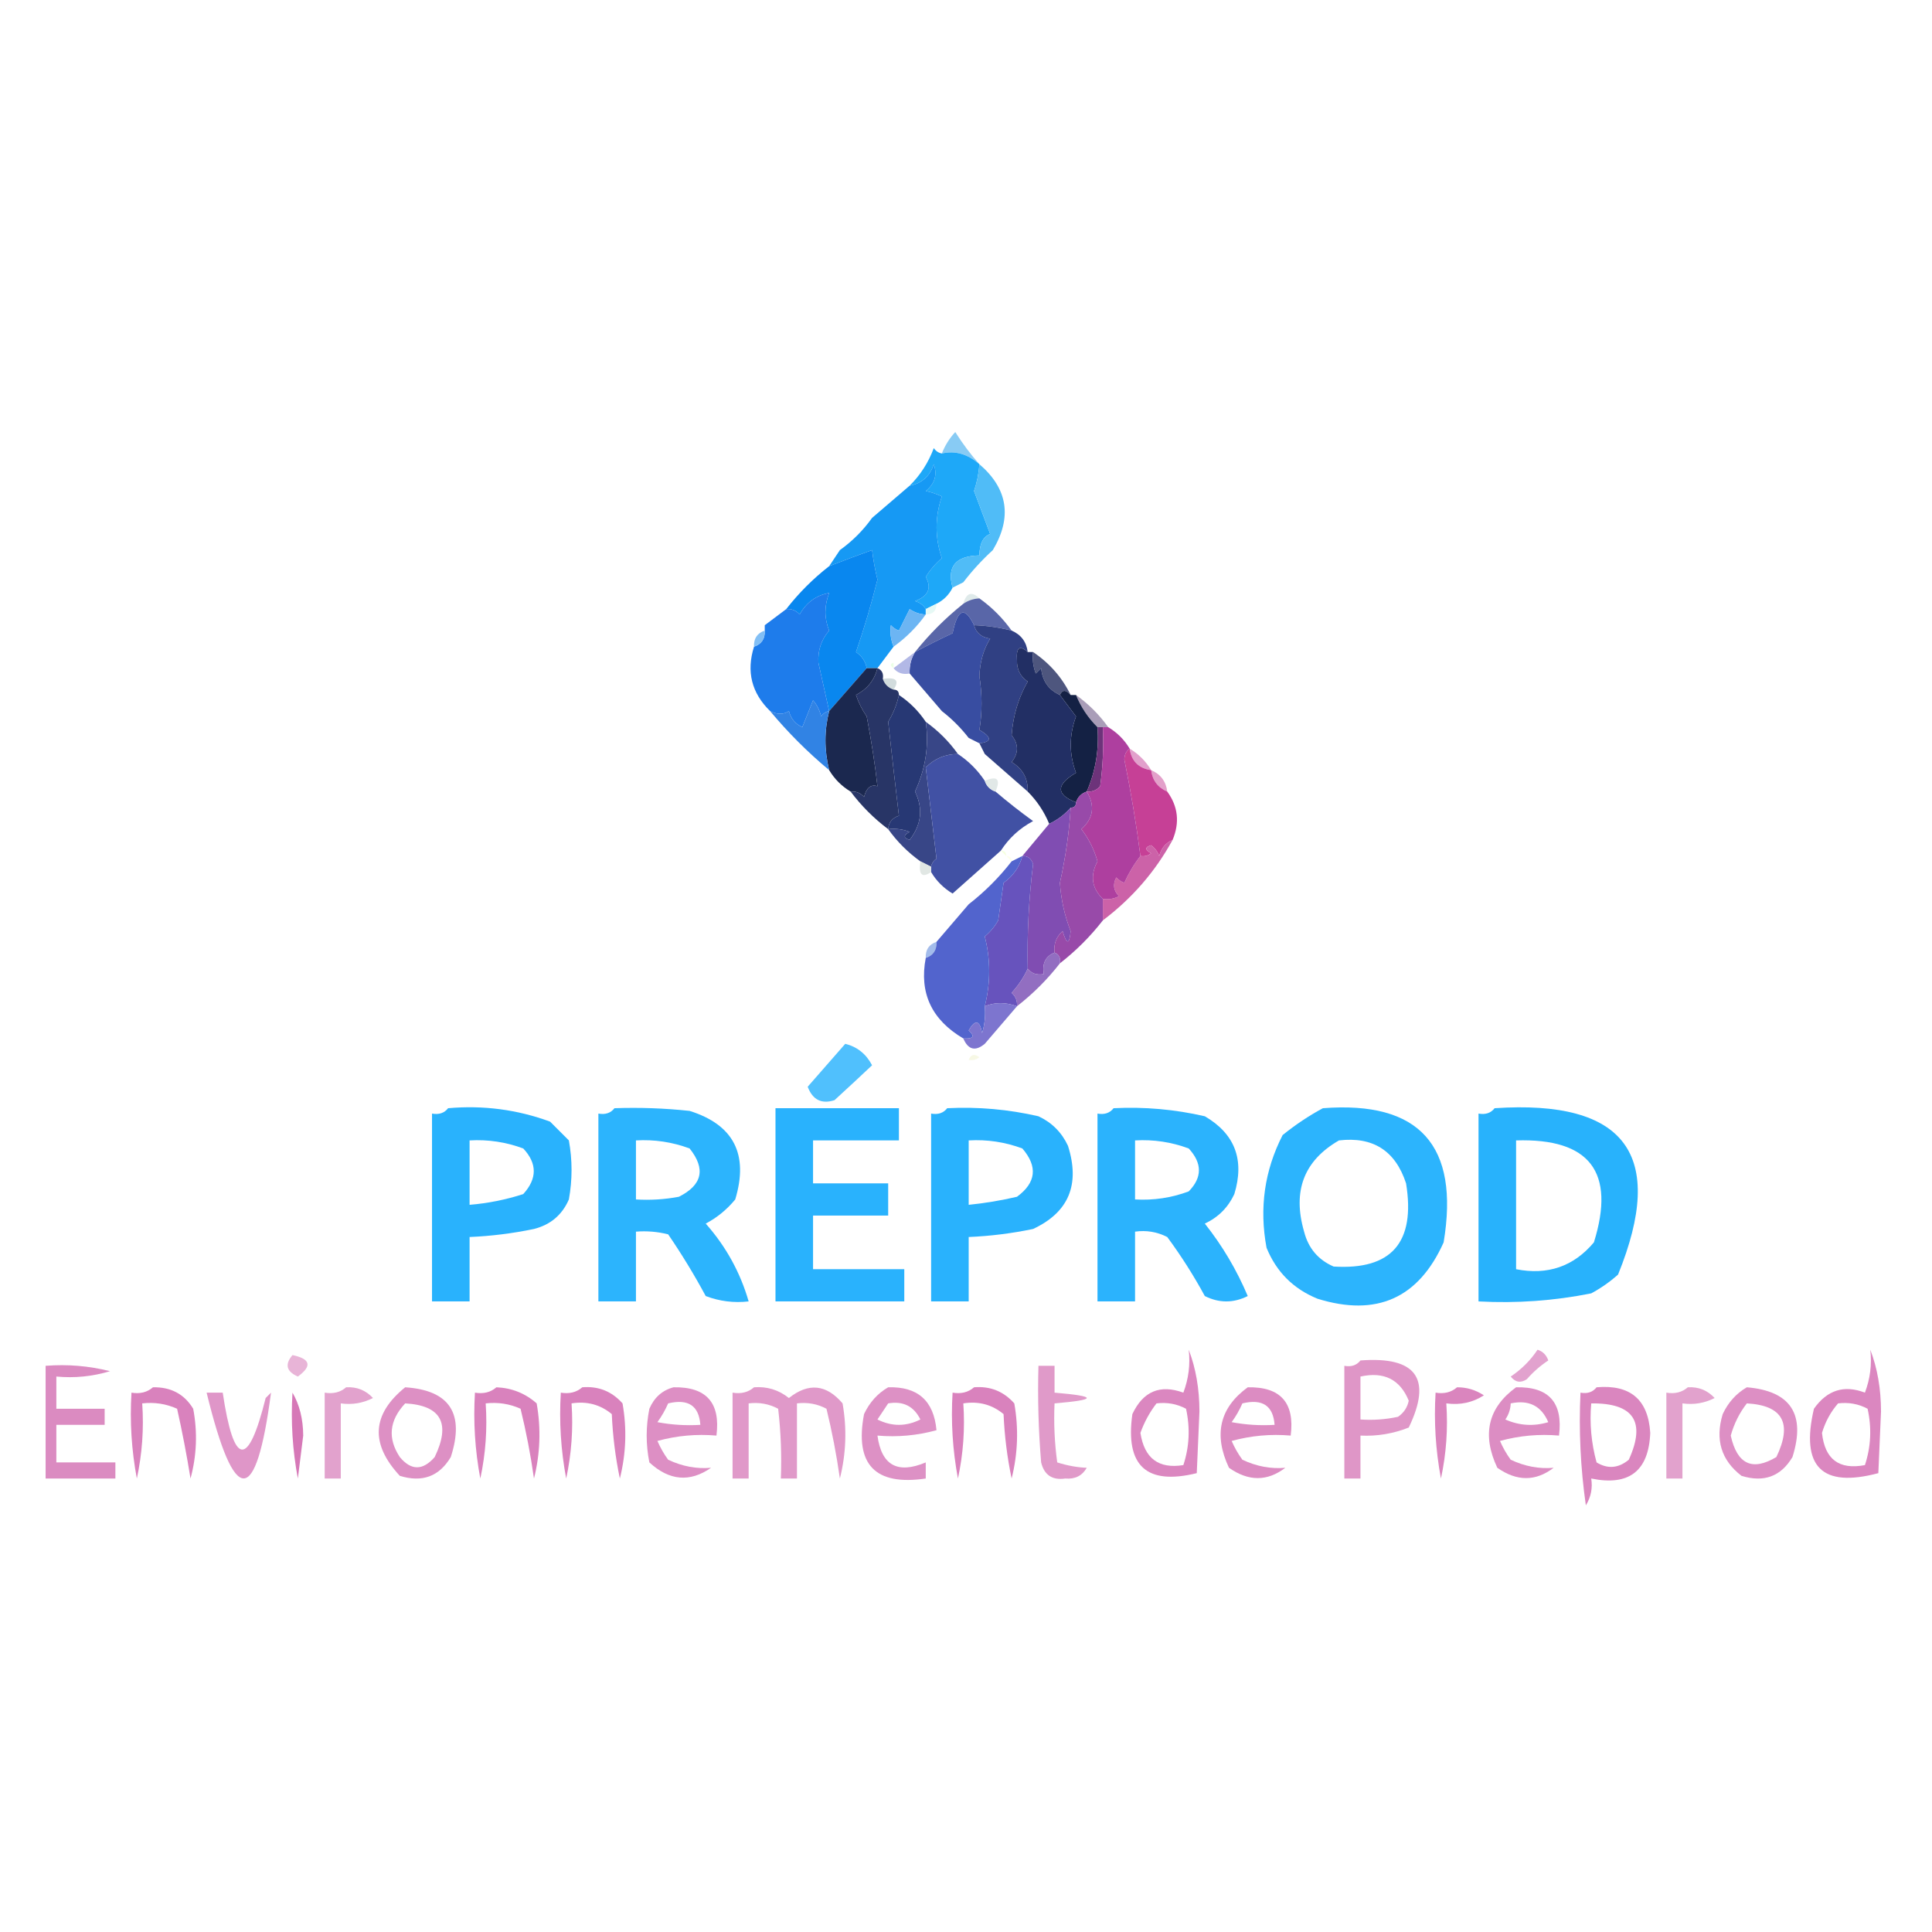 <?xml version="1.0" encoding="UTF-8"?>
<!DOCTYPE svg PUBLIC "-//W3C//DTD SVG 1.1//EN" "http://www.w3.org/Graphics/SVG/1.1/DTD/svg11.dtd">
<svg xmlns="http://www.w3.org/2000/svg" version="1.1" width="360px" height="360px" style="shape-rendering:geometricPrecision; text-rendering:geometricPrecision; image-rendering:optimizeQuality; fill-rule:evenodd; clip-rule:evenodd" xmlns:xlink="http://www.w3.org/1999/xlink">
<g><path style="opacity:1" fill="#88cbf4" d="M 182.5,86.5 C 180.304,84.591 177.97,83.925 175.5,84.5C 176.072,83.027 176.905,81.693 178,80.5C 179.388,82.702 180.888,84.702 182.5,86.5 Z"/></g>
<g><path style="opacity:1" fill="#1ea8f8" d="M 175.5,84.5 C 177.97,83.925 180.304,84.591 182.5,86.5C 182.38,88.199 182.046,89.865 181.5,91.5C 182.5,94.167 183.5,96.833 184.5,99.5C 183.176,100.006 182.509,101.339 182.5,103.5C 178.07,103.573 176.403,105.573 177.5,109.5C 176.833,110.833 175.833,111.833 174.5,112.5C 173.833,112.833 173.167,113.167 172.5,113.5C 172.082,112.778 171.416,112.278 170.5,112C 172.98,111.085 173.647,109.585 172.5,107.5C 173.313,106.186 174.313,105.019 175.5,104C 174.194,100.198 174.194,96.365 175.5,92.5C 174.397,92.002 173.397,91.669 172.5,91.5C 174.184,90.146 174.684,88.479 174,86.5C 173.252,88.751 171.752,90.084 169.5,90.5C 171.488,88.535 172.988,86.202 174,83.5C 174.383,84.056 174.883,84.389 175.5,84.5 Z"/></g>
<g><path style="opacity:1" fill="#e1f8fe" d="M 162.5,96.5 C 161.833,95.167 161.833,95.167 162.5,96.5 Z"/></g>
<g><path style="opacity:1" fill="#1699f4" d="M 172.5,113.5 C 172.5,113.833 172.5,114.167 172.5,114.5C 171.417,114.461 170.417,114.127 169.5,113.5C 168.833,114.833 168.167,116.167 167.5,117.5C 166.914,117.291 166.414,116.957 166,116.5C 165.805,117.819 165.972,119.153 166.5,120.5C 165.5,121.833 164.5,123.167 163.5,124.5C 162.833,124.5 162.167,124.5 161.5,124.5C 161.279,123.265 160.612,122.265 159.5,121.5C 161.016,117.112 162.349,112.612 163.5,108C 163.057,106.175 162.723,104.342 162.5,102.5C 159.86,103.448 157.193,104.448 154.5,105.5C 155.167,104.5 155.833,103.5 156.5,102.5C 158.833,100.833 160.833,98.833 162.5,96.5C 164.833,94.5 167.167,92.5 169.5,90.5C 171.752,90.084 173.252,88.751 174,86.5C 174.684,88.479 174.184,90.146 172.5,91.5C 173.397,91.669 174.397,92.002 175.5,92.5C 174.194,96.365 174.194,100.198 175.5,104C 174.313,105.019 173.313,106.186 172.5,107.5C 173.647,109.585 172.98,111.085 170.5,112C 171.416,112.278 172.082,112.778 172.5,113.5 Z"/></g>
<g><path style="opacity:1" fill="#50bcf7" d="M 182.5,86.5 C 187.803,91.065 188.637,96.398 185,102.5C 182.96,104.37 181.127,106.37 179.5,108.5C 178.833,108.833 178.167,109.167 177.5,109.5C 176.403,105.573 178.07,103.573 182.5,103.5C 182.509,101.339 183.176,100.006 184.5,99.5C 183.5,96.833 182.5,94.167 181.5,91.5C 182.046,89.865 182.38,88.199 182.5,86.5 Z"/></g>
<g><path style="opacity:1" fill="#e3fcfe" d="M 156.5,102.5 C 155.833,101.167 155.833,101.167 156.5,102.5 Z"/></g>
<g><path style="opacity:1" fill="#eeffe7" d="M 186.5,105.5 C 187.833,106.167 187.833,106.167 186.5,105.5 Z"/></g>
<g><path style="opacity:1" fill="#f4ffe8" d="M 179.5,108.5 C 180.833,109.167 180.833,109.167 179.5,108.5 Z"/></g>
<g><path style="opacity:1" fill="#dfeaea" d="M 182.5,111.5 C 181.391,111.557 180.391,111.89 179.5,112.5C 180.053,110.448 181.053,110.115 182.5,111.5 Z"/></g>
<g><path style="opacity:1" fill="#f2ffec" d="M 184.5,110.5 C 185.833,111.167 185.833,111.167 184.5,110.5 Z"/></g>
<g><path style="opacity:1" fill="#0987ef" d="M 161.5,124.5 C 159.138,127.192 156.804,129.859 154.5,132.5C 153.846,129.506 153.179,126.506 152.5,123.5C 152.365,121.192 153.031,119.192 154.5,117.5C 153.58,115.214 153.58,112.881 154.5,110.5C 152.09,110.921 150.257,112.254 149,114.5C 148.329,113.748 147.496,113.414 146.5,113.5C 148.833,110.5 151.5,107.833 154.5,105.5C 157.193,104.448 159.86,103.448 162.5,102.5C 162.723,104.342 163.057,106.175 163.5,108C 162.349,112.612 161.016,117.112 159.5,121.5C 160.612,122.265 161.279,123.265 161.5,124.5 Z"/></g>
<g><path style="opacity:1" fill="#e6f9f5" d="M 174.5,112.5 C 174.5,113.833 173.833,114.5 172.5,114.5C 172.5,114.167 172.5,113.833 172.5,113.5C 173.167,113.167 173.833,112.833 174.5,112.5 Z"/></g>
<g><path style="opacity:1" fill="#5966a8" d="M 182.5,111.5 C 184.833,113.167 186.833,115.167 188.5,117.5C 186.122,116.906 183.789,116.573 181.5,116.5C 179.768,112.919 178.435,113.419 177.5,118C 175.067,119.13 172.734,120.296 170.5,121.5C 173.167,118.167 176.167,115.167 179.5,112.5C 180.391,111.89 181.391,111.557 182.5,111.5 Z"/></g>
<g><path style="opacity:1" fill="#fdfdea" d="M 142.5,116.5 C 141.833,115.167 141.833,115.167 142.5,116.5 Z"/></g>
<g><path style="opacity:1" fill="#6cb5f3" d="M 172.5,114.5 C 170.833,116.833 168.833,118.833 166.5,120.5C 165.972,119.153 165.805,117.819 166,116.5C 166.414,116.957 166.914,117.291 167.5,117.5C 168.167,116.167 168.833,114.833 169.5,113.5C 170.417,114.127 171.417,114.461 172.5,114.5 Z"/></g>
<g><path style="opacity:1" fill="#1e7ceb" d="M 154.5,132.5 C 153.883,132.611 153.383,132.944 153,133.5C 152.751,132.376 152.251,131.376 151.5,130.5C 150.833,132.167 150.167,133.833 149.5,135.5C 148.201,134.91 147.368,133.91 147,132.5C 146.014,133.171 144.847,133.171 143.5,132.5C 140.043,129.127 139.043,125.127 140.5,120.5C 141.906,120.027 142.573,119.027 142.5,117.5C 142.5,117.167 142.5,116.833 142.5,116.5C 143.833,115.5 145.167,114.5 146.5,113.5C 147.496,113.414 148.329,113.748 149,114.5C 150.257,112.254 152.09,110.921 154.5,110.5C 153.58,112.881 153.58,115.214 154.5,117.5C 153.031,119.192 152.365,121.192 152.5,123.5C 153.179,126.506 153.846,129.506 154.5,132.5 Z"/></g>
<g><path style="opacity:1" fill="#82bff5" d="M 142.5,117.5 C 142.573,119.027 141.906,120.027 140.5,120.5C 140.427,118.973 141.094,117.973 142.5,117.5 Z"/></g>
<g><path style="opacity:1" fill="#384da1" d="M 181.5,116.5 C 181.881,117.931 182.881,118.764 184.5,119C 183.248,121.041 182.581,123.375 182.5,126C 183.031,129.453 183.031,132.787 182.5,136C 184.842,137.392 184.842,138.225 182.5,138.5C 181.833,138.167 181.167,137.833 180.5,137.5C 179.027,135.605 177.36,133.939 175.5,132.5C 173.448,130.122 171.448,127.789 169.5,125.5C 169.433,124.041 169.766,122.708 170.5,121.5C 172.734,120.296 175.067,119.13 177.5,118C 178.435,113.419 179.768,112.919 181.5,116.5 Z"/></g>
<g><path style="opacity:1" fill="#304083" d="M 181.5,116.5 C 183.789,116.573 186.122,116.906 188.5,117.5C 190.262,118.262 191.262,119.596 191.5,121.5C 189.991,120.141 189.324,120.641 189.5,123C 189.439,124.711 190.106,126.044 191.5,127C 189.774,130.008 188.774,133.341 188.5,137C 189.833,138.667 189.833,140.333 188.5,142C 190.576,143.244 191.576,145.077 191.5,147.5C 188.833,145.167 186.167,142.833 183.5,140.5C 183.167,139.833 182.833,139.167 182.5,138.5C 184.842,138.225 184.842,137.392 182.5,136C 183.031,132.787 183.031,129.453 182.5,126C 182.581,123.375 183.248,121.041 184.5,119C 182.881,118.764 181.881,117.931 181.5,116.5 Z"/></g>
<g><path style="opacity:1" fill="#f3fdeb" d="M 166.5,122.5 C 167.833,123.167 167.833,123.167 166.5,122.5 Z"/></g>
<g><path style="opacity:1" fill="#ebffe6" d="M 166.5,123.5 C 166.5,123.833 166.5,124.167 166.5,124.5C 165.83,124.019 165.83,123.685 166.5,123.5 Z"/></g>
<g><path style="opacity:1" fill="#b2b8e6" d="M 170.5,121.5 C 169.766,122.708 169.433,124.041 169.5,125.5C 168.209,125.737 167.209,125.404 166.5,124.5C 167.833,123.5 169.167,122.5 170.5,121.5 Z"/></g>
<g><path style="opacity:1" fill="#d2dcdd" d="M 164.5,126.5 C 166.993,126.131 167.66,126.797 166.5,128.5C 165.5,128.167 164.833,127.5 164.5,126.5 Z"/></g>
<g><path style="opacity:1" fill="#4e567e" d="M 192.5,121.5 C 195.573,123.569 197.906,126.236 199.5,129.5C 198.604,128.494 197.938,128.494 197.5,129.5C 195.39,128.547 194.223,126.881 194,124.5C 193.667,124.833 193.333,125.167 193,125.5C 192.51,124.207 192.343,122.873 192.5,121.5 Z"/></g>
<g><path style="opacity:1" fill="#1b284f" d="M 161.5,124.5 C 162.167,124.5 162.833,124.5 163.5,124.5C 162.945,126.729 161.611,128.395 159.5,129.5C 159.977,130.931 160.643,132.264 161.5,133.5C 162.378,138.105 163.045,142.438 163.5,146.5C 162.282,146.109 161.448,146.776 161,148.5C 160.329,147.748 159.496,147.414 158.5,147.5C 156.833,146.5 155.5,145.167 154.5,143.5C 153.582,139.788 153.582,136.122 154.5,132.5C 156.804,129.859 159.138,127.192 161.5,124.5 Z"/></g>
<g><path style="opacity:1" fill="#a99db8" d="M 200.5,129.5 C 202.833,131.167 204.833,133.167 206.5,135.5C 206.167,135.5 205.833,135.5 205.5,135.5C 205.167,135.5 204.833,135.5 204.5,135.5C 202.748,133.754 201.415,131.754 200.5,129.5 Z"/></g>
<g><path style="opacity:1" fill="#ecf6e0" d="M 175.5,132.5 C 174.833,133.167 174.833,133.167 175.5,132.5 Z"/></g>
<g><path style="opacity:1" fill="#3183e4" d="M 154.5,132.5 C 153.582,136.122 153.582,139.788 154.5,143.5C 150.5,140.167 146.833,136.5 143.5,132.5C 144.847,133.171 146.014,133.171 147,132.5C 147.368,133.91 148.201,134.91 149.5,135.5C 150.167,133.833 150.833,132.167 151.5,130.5C 152.251,131.376 152.751,132.376 153,133.5C 153.383,132.944 153.883,132.611 154.5,132.5 Z"/></g>
<g><path style="opacity:1" fill="#283566" d="M 163.5,124.5 C 164.338,124.842 164.672,125.508 164.5,126.5C 164.833,127.5 165.5,128.167 166.5,128.5C 167.167,128.5 167.5,128.833 167.5,129.5C 167.123,131.258 166.456,132.925 165.5,134.5C 166.146,140.365 166.813,146.198 167.5,152C 166.244,152.417 165.577,153.25 165.5,154.5C 162.833,152.5 160.5,150.167 158.5,147.5C 159.496,147.414 160.329,147.748 161,148.5C 161.448,146.776 162.282,146.109 163.5,146.5C 163.045,142.438 162.378,138.105 161.5,133.5C 160.643,132.264 159.977,130.931 159.5,129.5C 161.611,128.395 162.945,126.729 163.5,124.5 Z"/></g>
<g><path style="opacity:1" fill="#142144" d="M 199.5,129.5 C 199.833,129.5 200.167,129.5 200.5,129.5C 201.415,131.754 202.748,133.754 204.5,135.5C 204.809,139.705 204.143,143.705 202.5,147.5C 201.5,147.833 200.833,148.5 200.5,149.5C 196.742,148.052 196.742,146.218 200.5,144C 199.197,140.532 199.197,137.032 200.5,133.5C 199.476,132.148 198.476,130.815 197.5,129.5C 197.938,128.494 198.604,128.494 199.5,129.5 Z"/></g>
<g><path style="opacity:1" fill="#222f64" d="M 191.5,121.5 C 191.833,121.5 192.167,121.5 192.5,121.5C 192.343,122.873 192.51,124.207 193,125.5C 193.333,125.167 193.667,124.833 194,124.5C 194.223,126.881 195.39,128.547 197.5,129.5C 198.476,130.815 199.476,132.148 200.5,133.5C 199.197,137.032 199.197,140.532 200.5,144C 196.742,146.218 196.742,148.052 200.5,149.5C 200.5,150.167 200.167,150.5 199.5,150.5C 198.363,151.789 197.03,152.789 195.5,153.5C 194.559,151.228 193.226,149.228 191.5,147.5C 191.576,145.077 190.576,143.244 188.5,142C 189.833,140.333 189.833,138.667 188.5,137C 188.774,133.341 189.774,130.008 191.5,127C 190.106,126.044 189.439,124.711 189.5,123C 189.324,120.641 189.991,120.141 191.5,121.5 Z"/></g>
<g><path style="opacity:1" fill="#fbffea" d="M 180.5,137.5 C 179.833,138.167 179.833,138.167 180.5,137.5 Z"/></g>
<g><path style="opacity:1" fill="#e8f2e0" d="M 183.5,140.5 C 182.833,141.167 182.833,141.167 183.5,140.5 Z"/></g>
<g><path style="opacity:1" fill="#e2a0cc" d="M 210.5,139.5 C 212.167,140.5 213.5,141.833 214.5,143.5C 212.167,143.167 210.833,141.833 210.5,139.5 Z"/></g>
<g><path style="opacity:1" fill="#273874" d="M 167.5,129.5 C 169.5,130.833 171.167,132.5 172.5,134.5C 173.132,138.92 172.466,143.254 170.5,147.5C 172.037,150.663 171.704,153.663 169.5,156.5C 168.304,156.154 168.304,155.654 169.5,155C 168.207,154.51 166.873,154.343 165.5,154.5C 165.577,153.25 166.244,152.417 167.5,152C 166.813,146.198 166.146,140.365 165.5,134.5C 166.456,132.925 167.123,131.258 167.5,129.5 Z"/></g>
<g><path style="opacity:1" fill="#384687" d="M 172.5,134.5 C 174.833,136.167 176.833,138.167 178.5,140.5C 176.169,140.498 174.169,141.331 172.5,143C 173.167,148.667 173.833,154.333 174.5,160C 173.944,160.383 173.611,160.883 173.5,161.5C 172.833,161.167 172.167,160.833 171.5,160.5C 169.167,158.833 167.167,156.833 165.5,154.5C 166.873,154.343 168.207,154.51 169.5,155C 168.304,155.654 168.304,156.154 169.5,156.5C 171.704,153.663 172.037,150.663 170.5,147.5C 172.466,143.254 173.132,138.92 172.5,134.5 Z"/></g>
<g><path style="opacity:1" fill="#4151a4" d="M 178.5,140.5 C 180.5,141.833 182.167,143.5 183.5,145.5C 183.833,146.5 184.5,147.167 185.5,147.5C 187.722,149.398 190.055,151.231 192.5,153C 190.004,154.331 188.004,156.164 186.5,158.5C 183.52,161.144 180.52,163.811 177.5,166.5C 175.812,165.479 174.479,164.145 173.5,162.5C 173.5,162.167 173.5,161.833 173.5,161.5C 173.611,160.883 173.944,160.383 174.5,160C 173.833,154.333 173.167,148.667 172.5,143C 174.169,141.331 176.169,140.498 178.5,140.5 Z"/></g>
<g><path style="opacity:1" fill="#e5fffe" d="M 218.5,143.5 C 219.833,144.167 219.833,144.167 218.5,143.5 Z"/></g>
<g><path style="opacity:1" fill="#e3a0ca" d="M 214.5,143.5 C 216.262,144.262 217.262,145.596 217.5,147.5C 215.738,146.738 214.738,145.404 214.5,143.5 Z"/></g>
<g><path style="opacity:1" fill="#e1e8e7" d="M 185.5,147.5 C 184.5,147.167 183.833,146.5 183.5,145.5C 185.833,144.5 186.5,145.167 185.5,147.5 Z"/></g>
<g><path style="opacity:1" fill="#6d337a" d="M 204.5,135.5 C 204.833,135.5 205.167,135.5 205.5,135.5C 205.665,139.182 205.499,142.848 205,146.5C 204.329,147.252 203.496,147.586 202.5,147.5C 204.143,143.705 204.809,139.705 204.5,135.5 Z"/></g>
<g><path style="opacity:1" fill="#c64096" d="M 210.5,139.5 C 210.833,141.833 212.167,143.167 214.5,143.5C 214.738,145.404 215.738,146.738 217.5,147.5C 219.517,150.267 219.85,153.267 218.5,156.5C 217.21,157.058 216.377,158.058 216,159.5C 215.692,158.692 215.192,158.025 214.5,157.5C 213.304,157.846 213.304,158.346 214.5,159C 213.906,159.464 213.239,159.631 212.5,159.5C 211.741,153.604 210.741,147.604 209.5,141.5C 209.543,140.584 209.876,139.917 210.5,139.5 Z"/></g>
<g><path style="opacity:1" fill="#f5ffe0" d="M 186.5,158.5 C 187.167,158.5 187.5,158.833 187.5,159.5C 187.167,159.167 186.833,158.833 186.5,158.5 Z"/></g>
<g><path style="opacity:1" fill="#fdffeb" d="M 187.5,159.5 C 188.167,159.5 188.5,159.833 188.5,160.5C 188.167,160.167 187.833,159.833 187.5,159.5 Z"/></g>
<g><path style="opacity:1" fill="#cc62a8" d="M 218.5,156.5 C 215.281,162.391 210.948,167.391 205.5,171.5C 205.5,170.167 205.5,168.833 205.5,167.5C 206.552,167.649 207.552,167.483 208.5,167C 207.483,165.951 207.316,164.784 208,163.5C 208.414,163.957 208.914,164.291 209.5,164.5C 210.32,162.681 211.32,161.014 212.5,159.5C 213.239,159.631 213.906,159.464 214.5,159C 213.304,158.346 213.304,157.846 214.5,157.5C 215.192,158.025 215.692,158.692 216,159.5C 216.377,158.058 217.21,157.058 218.5,156.5 Z"/></g>
<g><path style="opacity:1" fill="#ae3f9f" d="M 205.5,135.5 C 205.833,135.5 206.167,135.5 206.5,135.5C 208.167,136.5 209.5,137.833 210.5,139.5C 209.876,139.917 209.543,140.584 209.5,141.5C 210.741,147.604 211.741,153.604 212.5,159.5C 211.32,161.014 210.32,162.681 209.5,164.5C 208.914,164.291 208.414,163.957 208,163.5C 207.316,164.784 207.483,165.951 208.5,167C 207.552,167.483 206.552,167.649 205.5,167.5C 203.42,165.49 203.087,163.157 204.5,160.5C 203.877,158.289 202.877,156.289 201.5,154.5C 203.751,152.47 204.084,150.136 202.5,147.5C 203.496,147.586 204.329,147.252 205,146.5C 205.499,142.848 205.665,139.182 205.5,135.5 Z"/></g>
<g><path style="opacity:1" fill="#e1e7e4" d="M 171.5,160.5 C 172.167,160.833 172.833,161.167 173.5,161.5C 173.5,161.833 173.5,162.167 173.5,162.5C 171.797,163.66 171.131,162.993 171.5,160.5 Z"/></g>
<g><path style="opacity:1" fill="#fbffe9" d="M 180.5,168.5 C 179.833,167.167 179.833,167.167 180.5,168.5 Z"/></g>
<g><path style="opacity:1" fill="#804db2" d="M 199.5,150.5 C 199.24,154.972 198.573,159.639 197.5,164.5C 197.706,167.623 198.373,170.623 199.5,173.5C 199.263,176.063 198.763,176.063 198,173.5C 196.812,174.563 196.312,175.897 196.5,177.5C 194.824,178.183 194.157,179.517 194.5,181.5C 193.209,181.737 192.209,181.404 191.5,180.5C 191.363,174.068 191.696,167.568 192.5,161C 192.164,159.97 191.497,159.47 190.5,159.5C 192.196,157.475 193.863,155.475 195.5,153.5C 197.03,152.789 198.363,151.789 199.5,150.5 Z"/></g>
<g><path style="opacity:1" fill="#984aa9" d="M 202.5,147.5 C 204.084,150.136 203.751,152.47 201.5,154.5C 202.877,156.289 203.877,158.289 204.5,160.5C 203.087,163.157 203.42,165.49 205.5,167.5C 205.5,168.833 205.5,170.167 205.5,171.5C 203.167,174.5 200.5,177.167 197.5,179.5C 197.672,178.508 197.338,177.842 196.5,177.5C 196.312,175.897 196.812,174.563 198,173.5C 198.763,176.063 199.263,176.063 199.5,173.5C 198.373,170.623 197.706,167.623 197.5,164.5C 198.573,159.639 199.24,154.972 199.5,150.5C 200.167,150.5 200.5,150.167 200.5,149.5C 200.833,148.5 201.5,147.833 202.5,147.5 Z"/></g>
<g><path style="opacity:1" fill="#fbeae7" d="M 207.5,172.5 C 208.833,173.167 208.833,173.167 207.5,172.5 Z"/></g>
<g><path style="opacity:1" fill="#6753bd" d="M 190.5,159.5 C 191.497,159.47 192.164,159.97 192.5,161C 191.696,167.568 191.363,174.068 191.5,180.5C 190.781,182.091 189.781,183.591 188.5,185C 189.252,185.671 189.586,186.504 189.5,187.5C 187.388,186.725 185.388,186.725 183.5,187.5C 184.59,183.14 184.59,178.807 183.5,174.5C 184.522,173.646 185.355,172.646 186,171.5C 186.333,169.167 186.667,166.833 187,164.5C 188.802,163.211 189.969,161.544 190.5,159.5 Z"/></g>
<g><path style="opacity:1" fill="#a3bceb" d="M 174.5,175.5 C 174.573,177.027 173.906,178.027 172.5,178.5C 172.427,176.973 173.094,175.973 174.5,175.5 Z"/></g>
<g><path style="opacity:1" fill="#5264cd" d="M 190.5,159.5 C 189.969,161.544 188.802,163.211 187,164.5C 186.667,166.833 186.333,169.167 186,171.5C 185.355,172.646 184.522,173.646 183.5,174.5C 184.59,178.807 184.59,183.14 183.5,187.5C 183.66,189.199 183.494,190.866 183,192.5C 182.549,190.071 181.715,189.904 180.5,192C 181.712,193.107 181.379,193.607 179.5,193.5C 173.589,190.02 171.256,185.02 172.5,178.5C 173.906,178.027 174.573,177.027 174.5,175.5C 176.5,173.167 178.5,170.833 180.5,168.5C 183.5,166.167 186.167,163.5 188.5,160.5C 189.167,160.167 189.833,159.833 190.5,159.5 Z"/></g>
<g><path style="opacity:1" fill="#926ec1" d="M 196.5,177.5 C 197.338,177.842 197.672,178.508 197.5,179.5C 195.167,182.5 192.5,185.167 189.5,187.5C 189.586,186.504 189.252,185.671 188.5,185C 189.781,183.591 190.781,182.091 191.5,180.5C 192.209,181.404 193.209,181.737 194.5,181.5C 194.157,179.517 194.824,178.183 196.5,177.5 Z"/></g>
<g><path style="opacity:1" fill="#7d75cf" d="M 189.5,187.5 C 187.5,189.833 185.5,192.167 183.5,194.5C 181.737,195.954 180.403,195.62 179.5,193.5C 181.379,193.607 181.712,193.107 180.5,192C 181.715,189.904 182.549,190.071 183,192.5C 183.494,190.866 183.66,189.199 183.5,187.5C 185.388,186.725 187.388,186.725 189.5,187.5 Z"/></g>
<g><path style="opacity:0.684" fill="#00a4fc" d="M 157.5,194.5 C 159.729,195.055 161.395,196.389 162.5,198.5C 160.208,200.657 157.875,202.824 155.5,205C 153.094,205.779 151.427,204.946 150.5,202.5C 152.856,199.814 155.189,197.147 157.5,194.5 Z"/></g>
<g><path style="opacity:1" fill="#faffea" d="M 183.5,194.5 C 184.833,195.167 184.833,195.167 183.5,194.5 Z"/></g>
<g><path style="opacity:1" fill="#f7f8e5" d="M 180.5,197.5 C 180.897,196.475 181.563,196.308 182.5,197C 181.906,197.464 181.239,197.631 180.5,197.5 Z"/></g>
<g><path style="opacity:0.838" fill="#00a4fc" d="M 83.5,206.5 C 90.061,205.919 96.395,206.752 102.5,209C 103.667,210.167 104.833,211.333 106,212.5C 106.667,216.167 106.667,219.833 106,223.5C 104.749,226.381 102.583,228.214 99.5,229C 95.534,229.828 91.534,230.328 87.5,230.5C 87.5,234.5 87.5,238.5 87.5,242.5C 85.167,242.5 82.833,242.5 80.5,242.5C 80.5,230.833 80.5,219.167 80.5,207.5C 81.791,207.737 82.791,207.404 83.5,206.5 Z M 87.5,212.5 C 90.941,212.301 94.274,212.801 97.5,214C 100.113,216.795 100.113,219.629 97.5,222.5C 94.243,223.551 90.91,224.218 87.5,224.5C 87.5,220.5 87.5,216.5 87.5,212.5 Z"/></g>
<g><path style="opacity:0.828" fill="#00a4fc" d="M 114.5,206.5 C 119.179,206.334 123.845,206.501 128.5,207C 136.708,209.579 139.541,215.079 137,223.5C 135.457,225.378 133.624,226.878 131.5,228C 135.271,232.259 137.938,237.093 139.5,242.5C 136.753,242.813 134.086,242.48 131.5,241.5C 129.365,237.535 127.032,233.702 124.5,230C 122.527,229.505 120.527,229.338 118.5,229.5C 118.5,233.833 118.5,238.167 118.5,242.5C 116.167,242.5 113.833,242.5 111.5,242.5C 111.5,230.833 111.5,219.167 111.5,207.5C 112.791,207.737 113.791,207.404 114.5,206.5 Z M 118.5,212.5 C 121.941,212.301 125.274,212.801 128.5,214C 131.539,217.805 130.872,220.805 126.5,223C 123.854,223.497 121.187,223.664 118.5,223.5C 118.5,219.833 118.5,216.167 118.5,212.5 Z"/></g>
<g><path style="opacity:0.838" fill="#00a3fd" d="M 144.5,206.5 C 152.167,206.5 159.833,206.5 167.5,206.5C 167.5,208.5 167.5,210.5 167.5,212.5C 162.167,212.5 156.833,212.5 151.5,212.5C 151.5,215.167 151.5,217.833 151.5,220.5C 156.167,220.5 160.833,220.5 165.5,220.5C 165.5,222.5 165.5,224.5 165.5,226.5C 160.833,226.5 156.167,226.5 151.5,226.5C 151.5,229.833 151.5,233.167 151.5,236.5C 157.167,236.5 162.833,236.5 168.5,236.5C 168.5,238.5 168.5,240.5 168.5,242.5C 160.5,242.5 152.5,242.5 144.5,242.5C 144.5,230.5 144.5,218.5 144.5,206.5 Z"/></g>
<g><path style="opacity:0.838" fill="#00a4fc" d="M 176.5,206.5 C 182.245,206.211 187.912,206.711 193.5,208C 196,209.167 197.833,211 199,213.5C 201.299,220.736 199.132,225.903 192.5,229C 188.534,229.828 184.534,230.328 180.5,230.5C 180.5,234.5 180.5,238.5 180.5,242.5C 178.167,242.5 175.833,242.5 173.5,242.5C 173.5,230.833 173.5,219.167 173.5,207.5C 174.791,207.737 175.791,207.404 176.5,206.5 Z M 180.5,212.5 C 183.941,212.301 187.274,212.801 190.5,214C 193.405,217.374 193.072,220.374 189.5,223C 186.522,223.696 183.522,224.196 180.5,224.5C 180.5,220.5 180.5,216.5 180.5,212.5 Z"/></g>
<g><path style="opacity:0.832" fill="#00a4fc" d="M 207.5,206.5 C 213.245,206.211 218.912,206.711 224.5,208C 230.109,211.277 231.942,216.11 230,222.5C 228.833,225 227,226.833 224.5,228C 227.764,232.109 230.431,236.609 232.5,241.5C 229.833,242.833 227.167,242.833 224.5,241.5C 222.416,237.664 220.083,233.997 217.5,230.5C 215.604,229.534 213.604,229.201 211.5,229.5C 211.5,233.833 211.5,238.167 211.5,242.5C 209.167,242.5 206.833,242.5 204.5,242.5C 204.5,230.833 204.5,219.167 204.5,207.5C 205.791,207.737 206.791,207.404 207.5,206.5 Z M 211.5,212.5 C 214.941,212.301 218.274,212.801 221.5,214C 224.034,216.747 224.034,219.413 221.5,222C 218.274,223.199 214.941,223.699 211.5,223.5C 211.5,219.833 211.5,216.167 211.5,212.5 Z"/></g>
<g><path style="opacity:0.828" fill="#00a4fc" d="M 246.5,206.5 C 264.502,205.103 272.002,213.436 269,231.5C 264.334,241.914 256.501,245.414 245.5,242C 241,240.167 237.833,237 236,232.5C 234.622,225.097 235.622,218.097 239,211.5C 241.426,209.548 243.926,207.881 246.5,206.5 Z M 249.5,212.5 C 255.843,211.755 260.01,214.422 262,220.5C 263.79,231.509 259.29,236.676 248.5,236C 245.619,234.749 243.786,232.583 243,229.5C 240.803,221.929 242.969,216.263 249.5,212.5 Z"/></g>
<g><path style="opacity:0.84" fill="#00a4fc" d="M 278.5,206.5 C 302.895,204.861 310.561,215.195 301.5,237.5C 299.972,238.861 298.305,240.028 296.5,241C 289.589,242.384 282.589,242.884 275.5,242.5C 275.5,230.833 275.5,219.167 275.5,207.5C 276.791,207.737 277.791,207.404 278.5,206.5 Z M 282.5,212.5 C 296.244,212.074 301.077,218.408 297,231.5C 293.219,235.99 288.386,237.657 282.5,236.5C 282.5,228.5 282.5,220.5 282.5,212.5 Z"/></g>
<g><path style="opacity:0.582" fill="#c03192" d="M 221.5,251.5 C 222.823,254.938 223.49,258.771 223.5,263C 223.333,266.833 223.167,270.667 223,274.5C 213.637,276.807 209.637,273.14 211,263.5C 212.994,259.25 216.161,257.917 220.5,259.5C 221.48,256.914 221.813,254.247 221.5,251.5 Z M 215.5,261.5 C 217.467,261.261 219.301,261.594 221,262.5C 221.789,266.091 221.622,269.591 220.5,273C 215.899,273.746 213.233,271.746 212.5,267C 213.223,264.982 214.223,263.148 215.5,261.5 Z"/></g>
<g><path style="opacity:0.451" fill="#c03192" d="M 286.5,251.5 C 287.478,251.811 288.145,252.478 288.5,253.5C 287.019,254.48 285.685,255.647 284.5,257C 283.365,257.749 282.365,257.583 281.5,256.5C 283.521,255.145 285.188,253.479 286.5,251.5 Z"/></g>
<g><path style="opacity:0.582" fill="#c03192" d="M 348.5,251.5 C 349.823,254.938 350.49,258.771 350.5,263C 350.333,266.833 350.167,270.667 350,274.5C 339.473,277.307 335.473,273.307 338,262.5C 340.461,259.009 343.627,258.009 347.5,259.5C 348.48,256.914 348.813,254.247 348.5,251.5 Z M 342.5,261.5 C 344.467,261.261 346.301,261.594 348,262.5C 348.789,266.091 348.622,269.591 347.5,273C 342.689,273.923 340.022,271.923 339.5,267C 340.124,264.915 341.124,263.082 342.5,261.5 Z"/></g>
<g><path style="opacity:0.367" fill="#c03191" d="M 54.5,252.5 C 57.861,253.203 58.194,254.537 55.5,256.5C 53.358,255.563 53.024,254.23 54.5,252.5 Z"/></g>
<g><path style="opacity:0.511" fill="#c03192" d="M 253.5,253.5 C 263.906,252.71 266.906,256.877 262.5,266C 259.607,267.149 256.607,267.649 253.5,267.5C 253.5,270.167 253.5,272.833 253.5,275.5C 252.5,275.5 251.5,275.5 250.5,275.5C 250.5,268.5 250.5,261.5 250.5,254.5C 251.791,254.737 252.791,254.404 253.5,253.5 Z M 253.5,256.5 C 257.881,255.534 260.881,257.034 262.5,261C 262.241,262.261 261.574,263.261 260.5,264C 258.19,264.497 255.857,264.663 253.5,264.5C 253.5,261.833 253.5,259.167 253.5,256.5 Z"/></g>
<g><path style="opacity:0.559" fill="#c03191" d="M 8.5,254.5 C 12.555,254.176 16.555,254.509 20.5,255.5C 17.232,256.487 13.898,256.82 10.5,256.5C 10.5,258.5 10.5,260.5 10.5,262.5C 13.5,262.5 16.5,262.5 19.5,262.5C 19.5,263.5 19.5,264.5 19.5,265.5C 16.5,265.5 13.5,265.5 10.5,265.5C 10.5,267.833 10.5,270.167 10.5,272.5C 14.167,272.5 17.833,272.5 21.5,272.5C 21.5,273.5 21.5,274.5 21.5,275.5C 17.167,275.5 12.833,275.5 8.5,275.5C 8.5,268.5 8.5,261.5 8.5,254.5 Z"/></g>
<g><path style="opacity:0.49" fill="#c03191" d="M 193.5,254.5 C 194.5,254.5 195.5,254.5 196.5,254.5C 196.5,256.167 196.5,257.833 196.5,259.5C 204.5,260.167 204.5,260.833 196.5,261.5C 196.335,265.182 196.501,268.848 197,272.5C 198.889,273.097 200.722,273.431 202.5,273.5C 201.652,274.991 200.319,275.658 198.5,275.5C 196.076,275.852 194.576,274.852 194,272.5C 193.501,266.509 193.334,260.509 193.5,254.5 Z"/></g>
<g><path style="opacity:0.602" fill="#c03192" d="M 28.5,258.5 C 31.846,258.435 34.346,259.768 36,262.5C 36.828,266.871 36.661,271.205 35.5,275.5C 34.797,271.13 33.964,266.796 33,262.5C 30.959,261.577 28.793,261.244 26.5,261.5C 26.827,266.214 26.493,270.88 25.5,275.5C 24.505,270.208 24.172,264.875 24.5,259.5C 26.099,259.768 27.432,259.434 28.5,258.5 Z"/></g>
<g><path style="opacity:0.446" fill="#c03191" d="M 64.5,258.5 C 66.484,258.383 68.15,259.05 69.5,260.5C 67.604,261.466 65.604,261.799 63.5,261.5C 63.5,266.167 63.5,270.833 63.5,275.5C 62.5,275.5 61.5,275.5 60.5,275.5C 60.5,270.167 60.5,264.833 60.5,259.5C 62.099,259.768 63.432,259.434 64.5,258.5 Z"/></g>
<g><path style="opacity:0.536" fill="#c03192" d="M 75.5,258.5 C 83.789,259.05 86.622,263.384 84,271.5C 81.839,275.124 78.672,276.291 74.5,275C 68.953,269.032 69.287,263.532 75.5,258.5 Z M 75.5,261.5 C 82.195,261.876 84.028,265.21 81,271.5C 78.778,274.044 76.611,274.044 74.5,271.5C 72.194,268.021 72.527,264.688 75.5,261.5 Z"/></g>
<g><path style="opacity:0.602" fill="#c03192" d="M 92.5,258.5 C 95.374,258.623 97.874,259.623 100,261.5C 100.828,266.202 100.662,270.869 99.5,275.5C 98.875,271.093 98.042,266.759 97,262.5C 94.959,261.577 92.793,261.244 90.5,261.5C 90.827,266.214 90.493,270.88 89.5,275.5C 88.505,270.208 88.172,264.875 88.5,259.5C 90.099,259.768 91.432,259.434 92.5,258.5 Z"/></g>
<g><path style="opacity:0.602" fill="#c03192" d="M 108.5,258.5 C 111.505,258.253 114.005,259.253 116,261.5C 116.828,266.202 116.662,270.869 115.5,275.5C 114.673,271.541 114.173,267.541 114,263.5C 111.865,261.722 109.365,261.055 106.5,261.5C 106.827,266.214 106.493,270.88 105.5,275.5C 104.505,270.208 104.172,264.875 104.5,259.5C 106.099,259.768 107.432,259.434 108.5,258.5 Z"/></g>
<g><path style="opacity:0.542" fill="#c03192" d="M 125.5,258.5 C 131.615,258.384 134.282,261.384 133.5,267.5C 129.774,267.177 126.107,267.511 122.5,268.5C 123.04,269.748 123.707,270.915 124.5,272C 127.13,273.24 129.797,273.74 132.5,273.5C 128.549,276.252 124.716,275.919 121,272.5C 120.333,269.167 120.333,265.833 121,262.5C 121.907,260.391 123.407,259.058 125.5,258.5 Z M 124.5,261.5 C 128.241,260.599 130.241,261.932 130.5,265.5C 127.813,265.664 125.146,265.497 122.5,265C 123.305,263.887 123.972,262.721 124.5,261.5 Z"/></g>
<g><path style="opacity:0.495" fill="#c03191" d="M 140.5,258.5 C 142.936,258.317 145.103,258.984 147,260.5C 150.648,257.603 153.981,257.937 157,261.5C 157.828,266.202 157.662,270.869 156.5,275.5C 155.875,271.093 155.042,266.759 154,262.5C 152.301,261.594 150.467,261.261 148.5,261.5C 148.5,266.167 148.5,270.833 148.5,275.5C 147.5,275.5 146.5,275.5 145.5,275.5C 145.666,271.154 145.499,266.821 145,262.5C 143.301,261.594 141.467,261.261 139.5,261.5C 139.5,266.167 139.5,270.833 139.5,275.5C 138.5,275.5 137.5,275.5 136.5,275.5C 136.5,270.167 136.5,264.833 136.5,259.5C 138.099,259.768 139.432,259.434 140.5,258.5 Z"/></g>
<g><path style="opacity:0.528" fill="#c03192" d="M 165.5,258.5 C 171.005,258.338 174.005,261.005 174.5,266.5C 170.893,267.489 167.226,267.823 163.5,267.5C 164.249,273.044 167.249,274.71 172.5,272.5C 172.5,273.5 172.5,274.5 172.5,275.5C 163.06,276.893 159.227,272.893 161,263.5C 162.025,261.313 163.525,259.646 165.5,258.5 Z M 165.5,261.5 C 168.278,261.022 170.278,262.022 171.5,264.5C 168.833,265.833 166.167,265.833 163.5,264.5C 164.193,263.482 164.859,262.482 165.5,261.5 Z"/></g>
<g><path style="opacity:0.602" fill="#c03192" d="M 181.5,258.5 C 184.505,258.253 187.005,259.253 189,261.5C 189.828,266.202 189.662,270.869 188.5,275.5C 187.673,271.541 187.173,267.541 187,263.5C 184.865,261.722 182.365,261.055 179.5,261.5C 179.827,266.214 179.493,270.88 178.5,275.5C 177.505,270.208 177.172,264.875 177.5,259.5C 179.099,259.768 180.432,259.434 181.5,258.5 Z"/></g>
<g><path style="opacity:0.557" fill="#c03192" d="M 232.5,258.5 C 238.615,258.384 241.282,261.384 240.5,267.5C 236.774,267.177 233.107,267.511 229.5,268.5C 230.04,269.748 230.707,270.915 231.5,272C 234.13,273.24 236.797,273.74 239.5,273.5C 236.147,276.062 232.647,276.062 229,273.5C 226.092,267.321 227.258,262.321 232.5,258.5 Z M 231.5,261.5 C 235.241,260.599 237.241,261.932 237.5,265.5C 234.813,265.664 232.146,265.497 229.5,265C 230.305,263.887 230.972,262.721 231.5,261.5 Z"/></g>
<g><path style="opacity:0.587" fill="#c03191" d="M 271.5,258.5 C 273.308,258.491 274.975,258.991 276.5,260C 274.406,261.352 272.073,261.852 269.5,261.5C 269.827,266.214 269.493,270.88 268.5,275.5C 267.505,270.208 267.172,264.875 267.5,259.5C 269.099,259.768 270.432,259.434 271.5,258.5 Z"/></g>
<g><path style="opacity:0.547" fill="#c03192" d="M 282.5,258.5 C 288.608,258.361 291.274,261.361 290.5,267.5C 286.774,267.177 283.107,267.511 279.5,268.5C 280.04,269.748 280.707,270.915 281.5,272C 284.13,273.24 286.797,273.74 289.5,273.5C 286.147,276.062 282.647,276.062 279,273.5C 276.092,267.321 277.258,262.321 282.5,258.5 Z M 281.5,261.5 C 284.864,260.789 287.197,261.956 288.5,265C 285.773,265.818 283.106,265.652 280.5,264.5C 281.127,263.583 281.461,262.583 281.5,261.5 Z"/></g>
<g><path style="opacity:0.585" fill="#c03192" d="M 297.5,258.5 C 303.785,257.956 307.118,260.789 307.5,267C 307.212,274.116 303.545,276.949 296.5,275.5C 296.785,277.288 296.452,278.955 295.5,280.5C 294.503,273.532 294.17,266.532 294.5,259.5C 295.791,259.737 296.791,259.404 297.5,258.5 Z M 296.5,261.5 C 304.403,261.414 306.736,264.914 303.5,272C 301.575,273.595 299.575,273.762 297.5,272.5C 296.511,268.893 296.177,265.226 296.5,261.5 Z"/></g>
<g><path style="opacity:0.446" fill="#c03191" d="M 314.5,258.5 C 316.484,258.383 318.15,259.05 319.5,260.5C 317.604,261.466 315.604,261.799 313.5,261.5C 313.5,266.167 313.5,270.833 313.5,275.5C 312.5,275.5 311.5,275.5 310.5,275.5C 310.5,270.167 310.5,264.833 310.5,259.5C 312.099,259.768 313.432,259.434 314.5,258.5 Z"/></g>
<g><path style="opacity:0.541" fill="#c03192" d="M 325.5,258.5 C 333.672,259.192 336.506,263.526 334,271.5C 331.839,275.124 328.672,276.291 324.5,275C 320.723,272.089 319.556,268.256 321,263.5C 322.025,261.313 323.525,259.646 325.5,258.5 Z M 325.5,261.5 C 332.195,261.876 334.028,265.21 331,271.5C 326.515,274.179 323.682,272.845 322.5,267.5C 323.129,265.259 324.129,263.259 325.5,261.5 Z"/></g>
<g><path style="opacity:0.507" fill="#c03192" d="M 38.5,259.5 C 39.5,259.5 40.5,259.5 41.5,259.5C 43.564,273.303 46.231,273.636 49.5,260.5C 49.833,260.167 50.167,259.833 50.5,259.5C 47.7,280.808 43.7,280.808 38.5,259.5 Z"/></g>
<g><path style="opacity:0.655" fill="#c03191" d="M 54.5,259.5 C 55.812,261.743 56.478,264.41 56.5,267.5C 56.167,270.167 55.833,272.833 55.5,275.5C 54.505,270.208 54.172,264.875 54.5,259.5 Z"/></g>
</svg>
